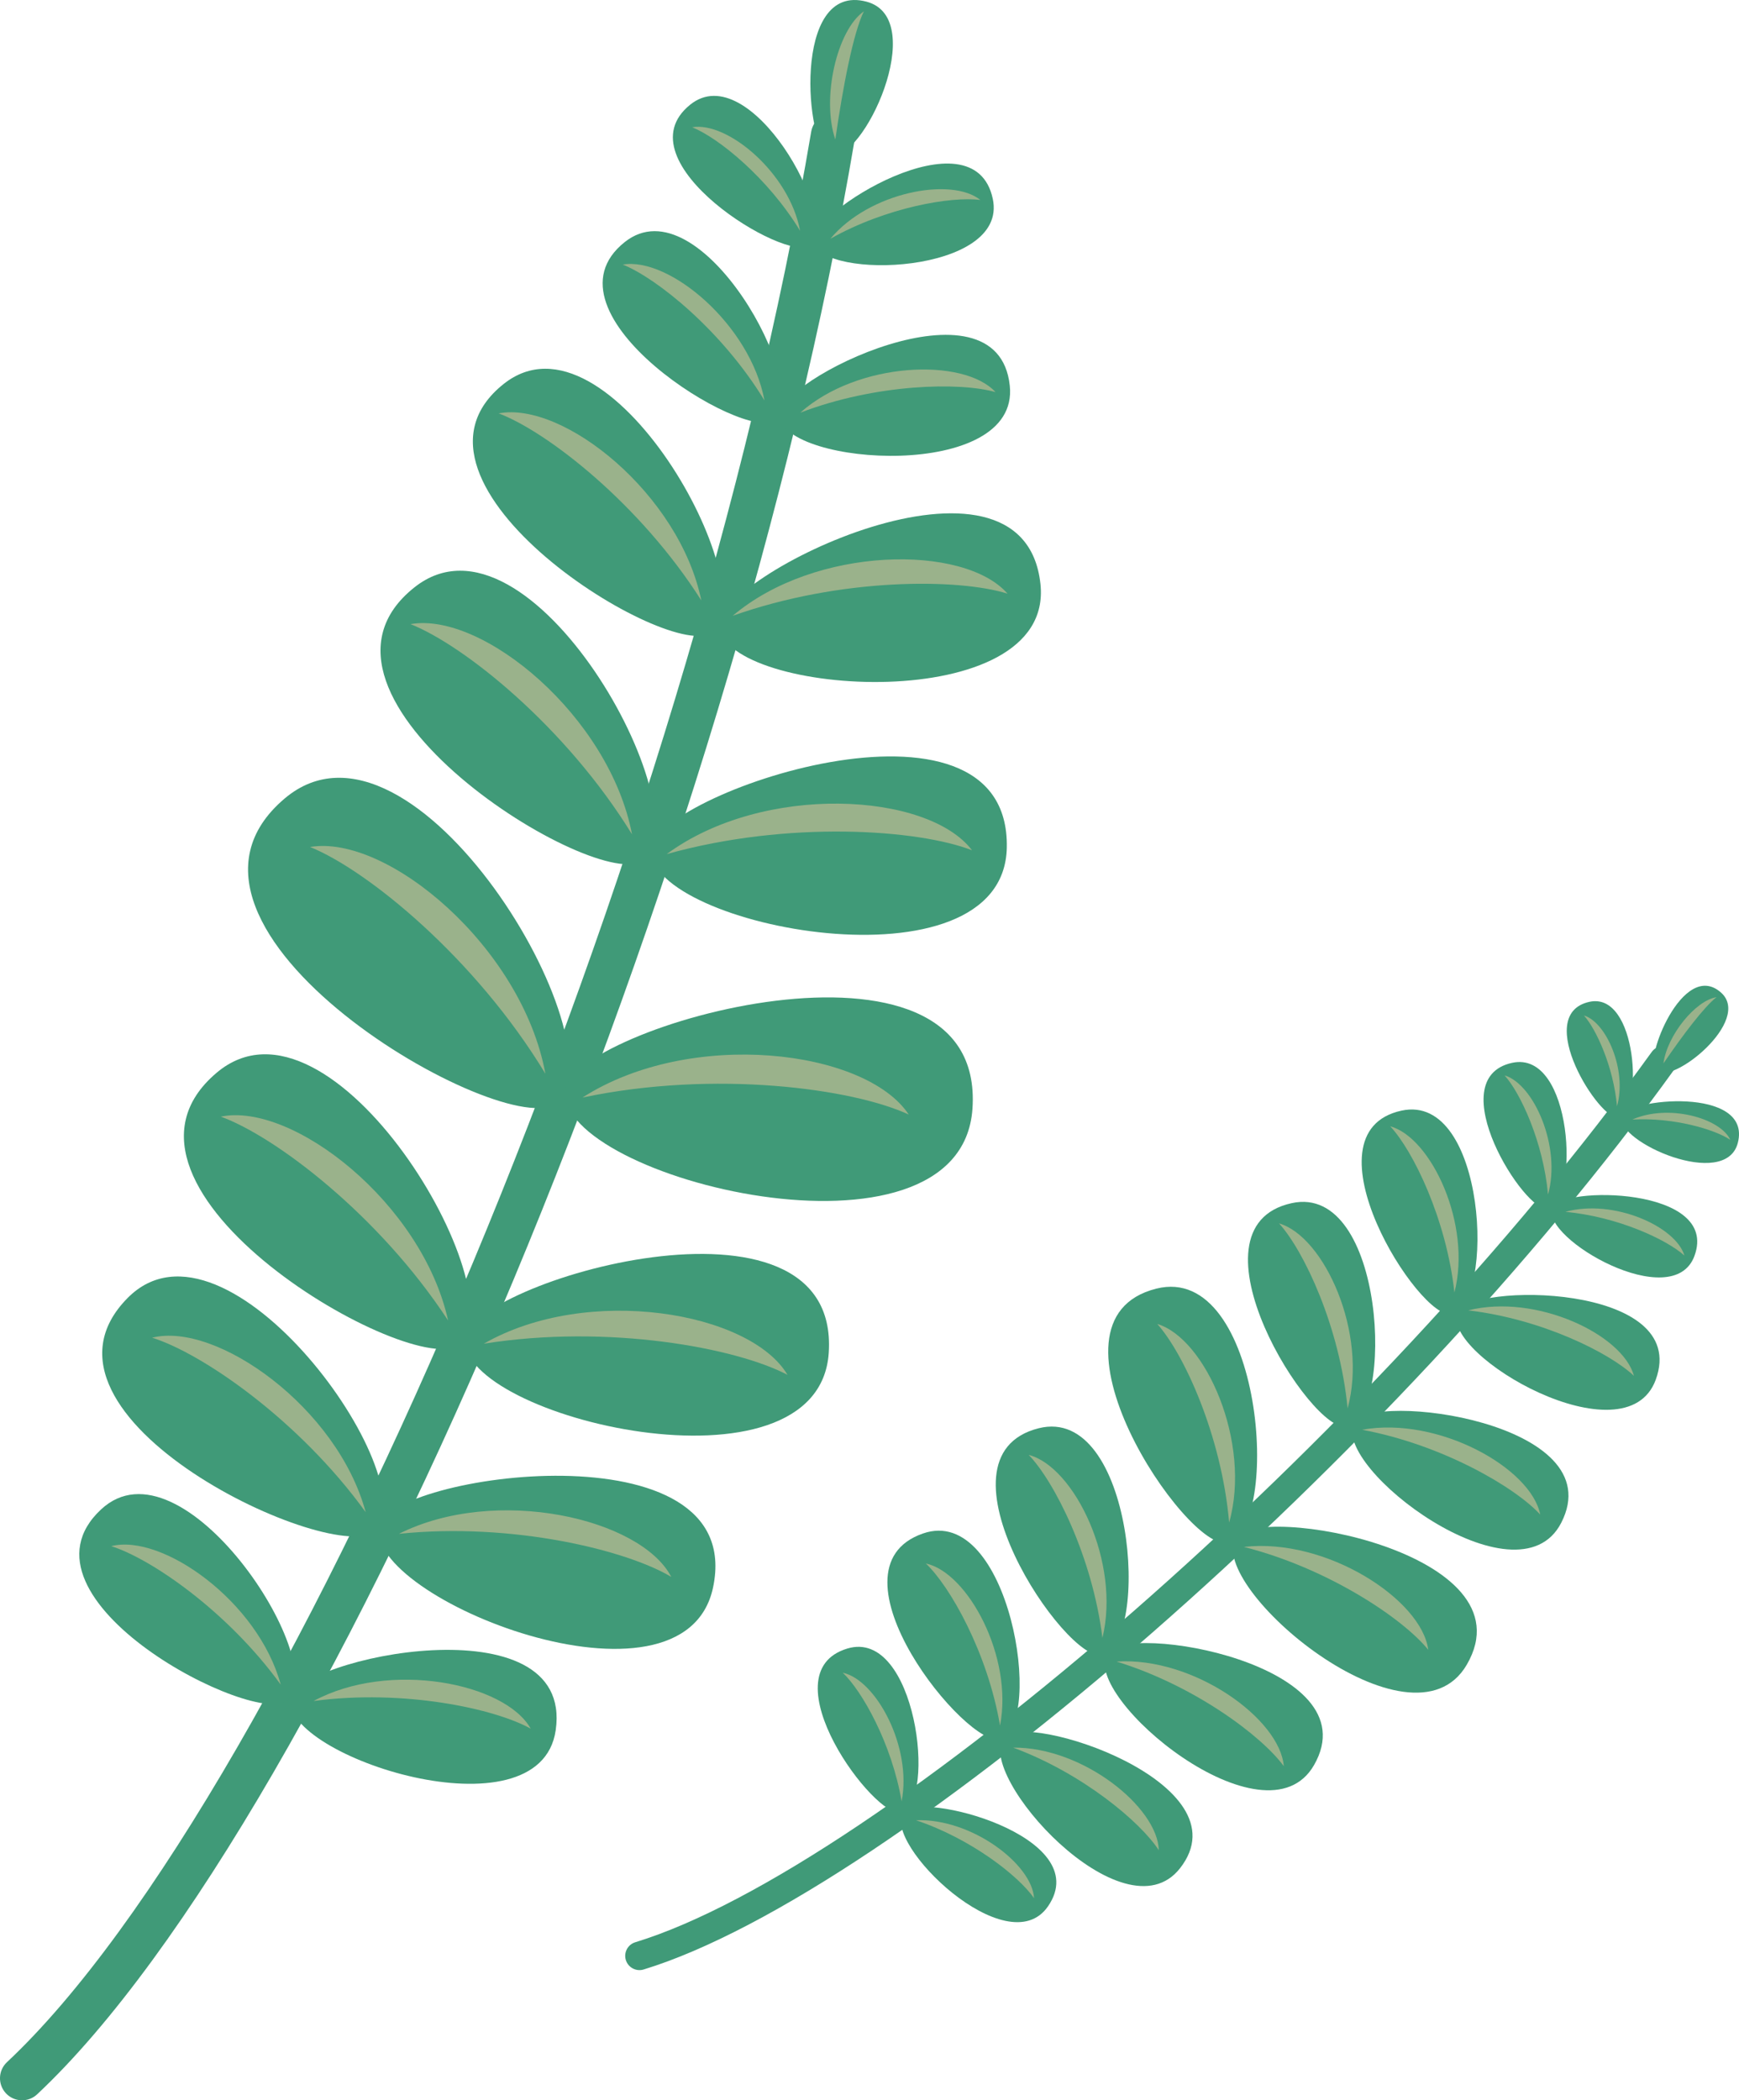 <?xml version="1.0" encoding="UTF-8"?><svg id="_レイヤー_2" xmlns="http://www.w3.org/2000/svg" width="71.518" height="86.348" viewBox="0 0 71.518 86.348"><g id="_1回目ロゴイラスト"><path d="m1.528,86.103c-.366.343-.94.324-1.283-.04-.342-.365-.325-.938.041-1.281,5.898-5.527,12.96-18.015,19.172-32.894,6.117-14.649,11.389-31.588,13.904-46.478.086-.495.555-.826,1.05-.741.494.085.827.555.741,1.05-2.537,15.012-7.854,32.093-14.022,46.867-6.303,15.097-13.519,27.816-19.604,33.517Z" fill="#409a78"/><path d="m11.951,69.847c.244-1.693,11.676-4.074,10.903,1.287-.652,4.514-11.244,1.069-10.903-1.287Z" fill="#409a78" fill-rule="evenodd"/><path d="m11.837,69.902c-1.253,1.164-11.646-4.162-7.678-7.848,3.342-3.104,9.422,6.228,7.678,7.848Z" fill="#409a78" fill-rule="evenodd"/><path d="m15.592,62.74c.449-2.128,15.153-4.22,13.734,2.521-1.195,5.677-14.358.44-13.734-2.521Z" fill="#409a78" fill-rule="evenodd"/><path d="m15.423,62.926c-1.53,1.545-15.021-4.67-10.173-9.564,4.082-4.122,12.303,7.414,10.173,9.564Z" fill="#409a78" fill-rule="evenodd"/><path d="m19.123,55.048c.147-2.327,15.427-6.815,14.961.557-.393,6.207-15.166,2.681-14.961-.557Z" fill="#409a78" fill-rule="evenodd"/><path d="m18.874,55.275c-1.78,1.508-15.605-6.395-9.969-11.168,4.746-4.02,12.445,9.072,9.969,11.168Z" fill="#409a78" fill-rule="evenodd"/><path d="m23.235,44.845c.184-2.607,17.34-7.511,16.758.745-.49,6.951-17.014,2.882-16.758-.745Z" fill="#409a78" fill-rule="evenodd"/><path d="m22.875,45.346c-1.993,1.688-17.485-7.168-11.17-12.516,5.317-4.503,13.944,10.166,11.17,12.516Z" fill="#409a78" fill-rule="evenodd"/><path d="m26.768,34.944c.044-2.281,14.775-7.32,14.638-.101-.117,6.08-14.698,3.272-14.638.101Z" fill="#409a78" fill-rule="evenodd"/><path d="m26.442,35.37c-1.786,1.419-15.055-6.73-9.4-11.221,4.763-3.783,11.884,9.248,9.4,11.221Z" fill="#409a78" fill-rule="evenodd"/><path d="m29.582,25.766c-.219-2.064,12.513-8.288,13.208-1.752.584,5.504-12.903,4.623-13.208,1.752Z" fill="#409a78" fill-rule="evenodd"/><path d="m29.27,25.998c-1.625,1.291-13.702-6.125-8.555-10.214,4.335-3.443,10.817,8.418,8.555,10.214Z" fill="#409a78" fill-rule="evenodd"/><path d="m32.054,17.111c-.158-1.48,8.976-5.946,9.474-1.257.421,3.947-9.255,3.317-9.474,1.257Z" fill="#409a78" fill-rule="evenodd"/><path d="m31.831,17.278c-1.167.926-9.829-4.394-6.137-7.327,3.108-2.47,7.759,6.038,6.137,7.327Z" fill="#409a78" fill-rule="evenodd"/><path d="m33.452,9.94c-.244-1.156,6.604-5.423,7.378-1.762.652,3.083-7.037,3.369-7.378,1.762Z" fill="#409a78" fill-rule="evenodd"/><path d="m33.29,10.089c-.922.74-7.82-3.443-4.903-5.787,2.455-1.973,6.183,4.757,4.903,5.787Z" fill="#409a78" fill-rule="evenodd"/><path d="m34.115,6.398c-.979-.264-1.575-7.161,1.526-6.328,2.611.702-.164,6.694-1.526,6.328Z" fill="#409a78" fill-rule="evenodd"/><path d="m12.897,69.933c3.692-.494,7.447.309,8.929,1.138-1.054-1.884-5.823-2.82-8.929-1.138Z" fill="#9ab28b" fill-rule="evenodd"/><path d="m11.545,69.26c-2.183-3.019-5.351-5.188-6.971-5.693,2.091-.533,6.052,2.282,6.971,5.693Z" fill="#9ab28b" fill-rule="evenodd"/><path d="m15.039,62.169c-2.75-3.803-6.741-6.536-8.783-7.172,2.635-.671,7.626,2.875,8.783,7.172Z" fill="#9ab28b" fill-rule="evenodd"/><path d="m16.407,63.06c4.668-.483,9.365.671,11.2,1.771-1.255-2.412-7.224-3.772-11.2-1.771Z" fill="#9ab28b" fill-rule="evenodd"/><path d="m18.429,54.29c-2.847-4.347-7.121-7.574-9.348-8.382,2.948-.608,8.288,3.57,9.348,8.382Z" fill="#9ab28b" fill-rule="evenodd"/><path d="m19.898,55.243c5.132-.817,10.394.177,12.489,1.281-1.534-2.59-8.215-3.732-12.489-1.281Z" fill="#9ab28b" fill-rule="evenodd"/><path d="m22.429,44.143c-2.879-4.757-7.327-8.372-9.677-9.321,3.177-.537,8.727,4.134,9.677,9.321Z" fill="#9ab28b" fill-rule="evenodd"/><path d="m23.956,45.123c5.442-1.148,11.119-.369,13.418.7-1.778-2.687-8.981-3.549-13.418-.7Z" fill="#9ab28b" fill-rule="evenodd"/><path d="m25.992,34.301c-2.724-4.425-6.907-7.77-9.109-8.641,2.964-.524,8.184,3.801,9.109,8.641Z" fill="#9ab28b" fill-rule="evenodd"/><path d="m27.42,35.114c5.005-1.398,10.347-1.015,12.555-.157-1.82-2.397-8.589-2.768-12.555.157Z" fill="#9ab28b" fill-rule="evenodd"/><path d="m28.842,24.685c-2.515-3.962-6.332-6.932-8.333-7.69,2.67-.51,7.438,3.331,8.333,7.69Z" fill="#9ab28b" fill-rule="evenodd"/><path d="m30.133,25.317c4.424-1.567,9.261-1.548,11.303-.91-1.787-2.049-7.909-1.968-11.303.91Z" fill="#9ab28b" fill-rule="evenodd"/><path d="m31.439,16.463c-1.736-2.853-4.414-5.019-5.826-5.585,1.907-.327,5.247,2.471,5.826,5.585Z" fill="#9ab28b" fill-rule="evenodd"/><path d="m32.915,16.965c3.121-1.192,6.563-1.263,8.027-.844-1.307-1.426-5.662-1.262-8.027.844Z" fill="#9ab28b" fill-rule="evenodd"/><path d="m32.904,9.487c-1.323-2.174-3.362-3.824-4.438-4.255,1.453-.249,3.998,1.883,4.438,4.255Z" fill="#9ab28b" fill-rule="evenodd"/><path d="m34.151,9.815c2.299-1.294,4.977-1.75,6.167-1.593-1.186-.962-4.566-.328-6.167,1.593Z" fill="#9ab28b" fill-rule="evenodd"/><path d="m34.353,5.735c.314-2.178.735-4.37,1.175-5.27-1.107.773-1.754,3.569-1.175,5.27Z" fill="#9ab28b" fill-rule="evenodd"/><path d="m26.471,80.971c-.31.094-.638-.08-.733-.389-.094-.309.079-.637.389-.731,4.995-1.524,12.65-6.754,20.493-13.612,7.722-6.752,15.607-15.073,21.309-22.991.191-.263.557-.321.82-.13.262.19.321.557.13.82-5.75,7.983-13.701,16.373-21.488,23.183-7.958,6.959-15.767,12.278-20.921,13.85Z" fill="#409a78"/><path d="m37.148,74.515c.624-.912,7.932.965,5.956,3.854-1.665,2.432-6.825-2.584-5.956-3.854Z" fill="#409a78" fill-rule="evenodd"/><path d="m37.066,74.514c-1.059.318-5.568-5.732-2.216-6.739,2.823-.847,3.689,6.297,2.216,6.739Z" fill="#409a78" fill-rule="evenodd"/><path d="m41.285,71.431c.867-1.106,9.99,1.871,7.246,5.376-2.311,2.951-8.452-3.837-7.246-5.376Z" fill="#409a78" fill-rule="evenodd"/><path d="m41.134,71.491c-1.327.46-7.38-6.989-3.174-8.446,3.542-1.227,5.022,7.806,3.174,8.446Z" fill="#409a78" fill-rule="evenodd"/><path d="m45.525,67.977c.748-1.308,10.888.445,8.518,4.587-1.997,3.487-9.559-2.767-8.518-4.587Z" fill="#409a78" fill-rule="evenodd"/><path d="m45.316,68.037c-1.462.367-7.227-8.156-2.599-9.318,3.898-.978,4.632,8.808,2.599,9.318Z" fill="#409a78" fill-rule="evenodd"/><path d="m50.817,63.232c.849-1.459,12.196.586,9.506,5.208-2.265,3.892-10.688-3.178-9.506-5.208Z" fill="#409a78" fill-rule="evenodd"/><path d="m50.466,63.42c-1.637.411-8.097-9.14-2.911-10.441,4.367-1.096,5.189,9.869,2.911,10.441Z" fill="#409a78" fill-rule="evenodd"/><path d="m55.688,58.497c.676-1.31,10.655-.034,8.517,4.113-1.8,3.493-9.456-2.291-8.517-4.113Z" fill="#409a78" fill-rule="evenodd"/><path d="m55.377,58.651c-1.44.314-6.813-8.193-2.253-9.187,3.84-.837,4.256,8.75,2.253,9.187Z" fill="#409a78" fill-rule="evenodd"/><path d="m59.935,53.976c.461-1.259,9.618-1.24,8.159,2.748-1.23,3.359-8.8-.996-8.159-2.748Z" fill="#409a78" fill-rule="evenodd"/><path d="m59.688,54.022c-1.31.285-6.2-7.457-2.051-8.361,3.495-.761,3.874,7.965,2.051,8.361Z" fill="#409a78" fill-rule="evenodd"/><path d="m63.835,49.661c.331-.903,6.9-.89,5.852,1.971-.881,2.409-6.312-.714-5.852-1.971Z" fill="#409a78" fill-rule="evenodd"/><path d="m63.658,49.694c-.94.204-4.448-5.349-1.471-5.998,2.506-.546,2.779,5.713,1.471,5.998Z" fill="#409a78" fill-rule="evenodd"/><path d="m66.69,45.901c.188-.74,5.375-1.263,4.781,1.081-.5,1.973-5.041-.052-4.781-1.081Z" fill="#409a78" fill-rule="evenodd"/><path d="m66.554,45.942c-.745.166-3.554-4.225-1.194-4.753,1.986-.444,2.23,4.521,1.194,4.753Z" fill="#409a78" fill-rule="evenodd"/><path d="m68.084,44.036c-.493-.432,1.128-4.602,2.688-3.235,1.314,1.151-2.003,3.835-2.688,3.235Z" fill="#409a78" fill-rule="evenodd"/><path d="m37.672,74.835c2.282.766,4.23,2.302,4.854,3.205-.074-1.393-2.573-3.295-4.854-3.205Z" fill="#9ab28b" fill-rule="evenodd"/><path d="m37.08,74.059c-.405-2.373-1.624-4.534-2.42-5.288,1.364.287,2.859,3.048,2.42,5.288Z" fill="#9ab28b" fill-rule="evenodd"/><path d="m41.127,70.942c-.511-2.989-2.047-5.711-3.05-6.662,1.719.362,3.603,3.84,3.05,6.662Z" fill="#9ab28b" fill-rule="evenodd"/><path d="m41.666,71.849c2.845,1.05,5.24,3.058,5.99,4.219-.04-1.756-3.115-4.246-5.99-4.219Z" fill="#9ab28b" fill-rule="evenodd"/><path d="m45.338,67.339c-.412-3.333-1.971-6.422-3.032-7.525,1.883.488,3.789,4.432,3.032,7.525Z" fill="#9ab28b" fill-rule="evenodd"/><path d="m45.919,68.311c3.209.989,5.977,3.065,6.878,4.302-.151-1.939-3.7-4.506-6.878-4.302Z" fill="#9ab28b" fill-rule="evenodd"/><path d="m50.55,62.595c-.314-3.579-1.863-6.943-2.956-8.163,1.995.594,3.883,4.885,2.956,8.163Z" fill="#9ab28b" fill-rule="evenodd"/><path d="m51.156,63.598c3.483.885,6.553,2.955,7.582,4.23-.266-2.065-4.197-4.618-7.582-4.23Z" fill="#9ab28b" fill-rule="evenodd"/><path d="m55.421,57.903c-.319-3.343-1.791-6.475-2.82-7.607,1.868.541,3.663,4.536,2.82,7.607Z" fill="#9ab28b" fill-rule="evenodd"/><path d="m56.018,58.781c3.301.616,6.29,2.36,7.325,3.487-.372-1.909-4.192-4.053-7.325-3.487Z" fill="#9ab28b" fill-rule="evenodd"/><path d="m59.814,53.138c-.329-3.014-1.696-5.825-2.641-6.834,1.694.465,3.364,4.051,2.641,6.834Z" fill="#9ab28b" fill-rule="evenodd"/><path d="m60.383,53.873c3.013.352,5.812,1.741,6.814,2.693-.453-1.698-4.025-3.395-6.814-2.693Z" fill="#9ab28b" fill-rule="evenodd"/><path d="m63.664,49.111c-.194-2.15-1.129-4.168-1.787-4.899,1.199.354,2.339,2.928,1.787,4.899Z" fill="#9ab28b" fill-rule="evenodd"/><path d="m64.377,49.822c2.149.198,4.166,1.138,4.896,1.798-.352-1.2-2.924-2.346-4.896-1.798Z" fill="#9ab28b" fill-rule="evenodd"/><path d="m66.501,45.482c-.148-1.638-.86-3.176-1.361-3.733.914.27,1.782,2.232,1.361,3.733Z" fill="#9ab28b" fill-rule="evenodd"/><path d="m67.131,46.028c1.702-.095,3.385.404,4.03.834-.413-.896-2.554-1.491-4.03-.834Z" fill="#9ab28b" fill-rule="evenodd"/><path d="m68.411,43.719c.803-1.174,1.672-2.325,2.183-2.722-.862.133-2.034,1.57-2.183,2.722Z" fill="#9ab28b" fill-rule="evenodd"/></g></svg>